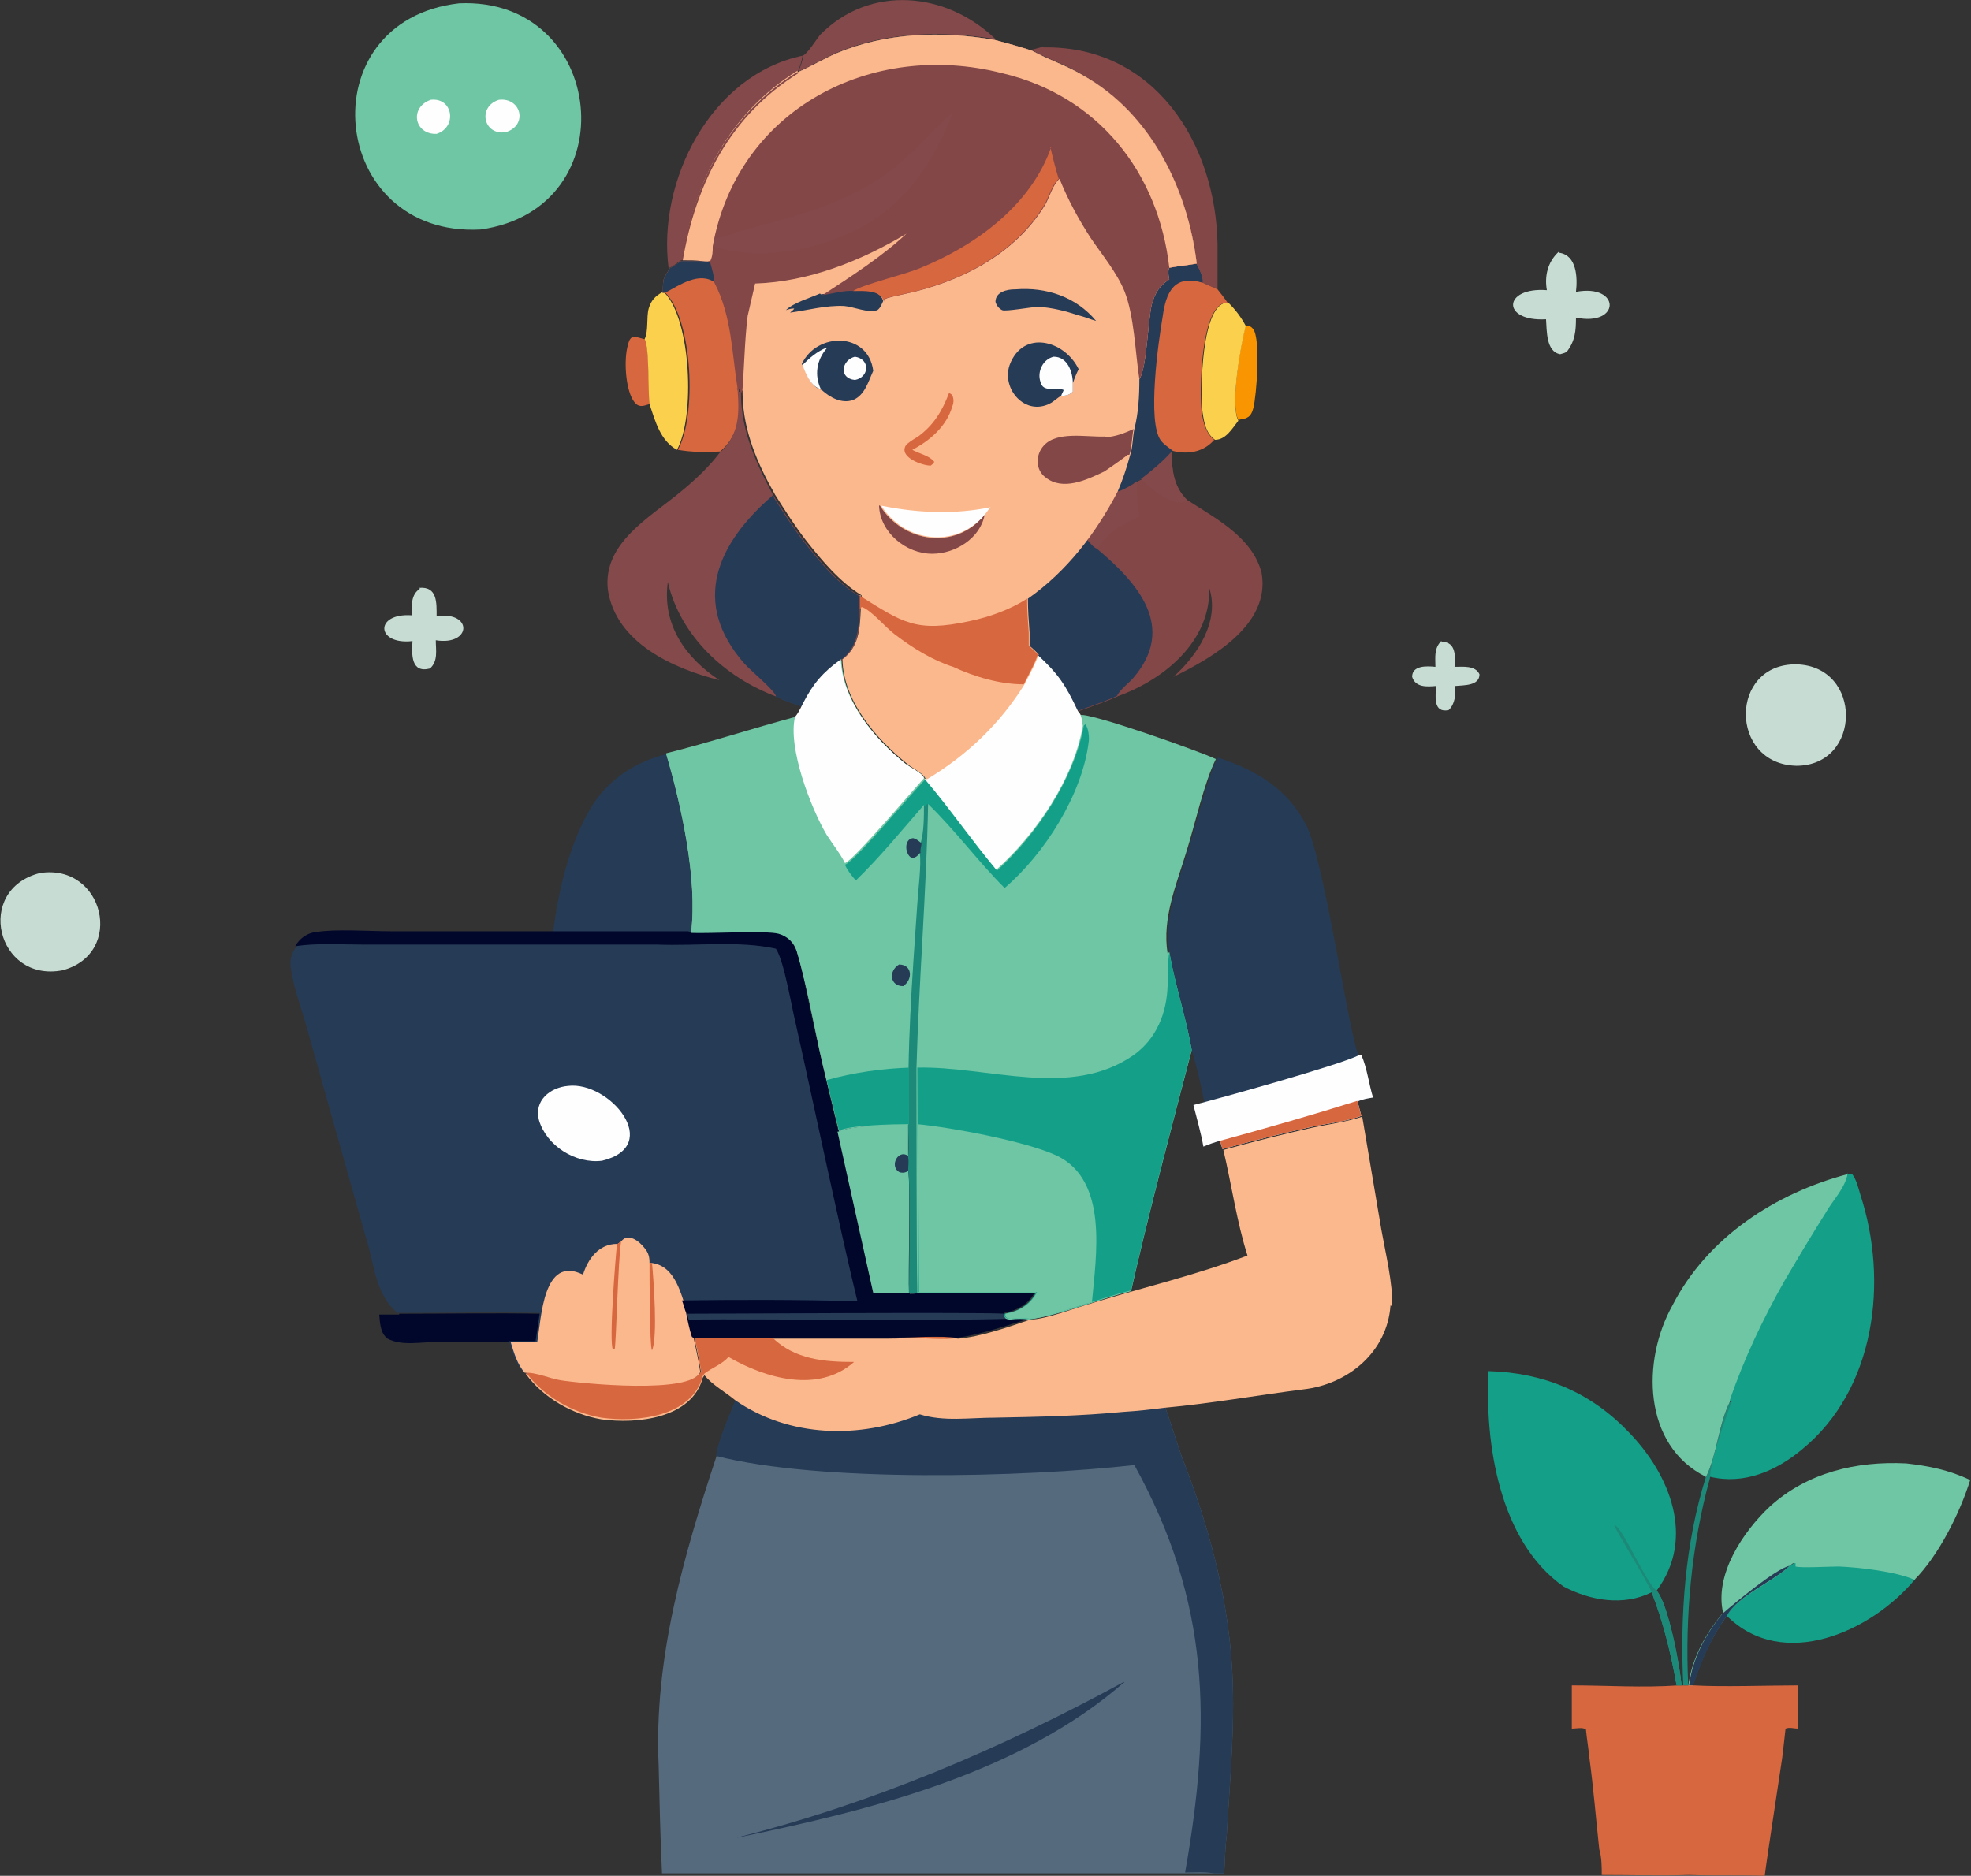 <?xml version="1.0" encoding="UTF-8"?>
<svg id="a" data-name="Layer 1" xmlns="http://www.w3.org/2000/svg" viewBox="0 0 237 225.6">
  <rect x="0" y="0" width="237" height="225.6" fill="#333333" stroke="none"/>
  <defs>
    <style>
      .b {
        fill: #fefefe;
      }

      .b, .c, .d, .e, .f, .g, .h, .i, .j, .k, .l, .m, .n, .o {
        stroke-width: 0px;
      }

      .c {
        fill: #1c8979;
      }

      .d {
        fill: #6ec6a4;
      }

      .e {
        fill: #f99500;
      }

      .f {
        fill: #14a088;
      }

      .g {
        fill: #fcb88d;
      }

      .h {
        fill: #834748;
      }

      .i {
        fill: #556a7d;
      }

      .j {
        fill: #c7ddd4;
      }

      .k {
        fill: #83494b;
      }

      .l {
        fill: #d7673f;
      }

      .m {
        fill: #01072b;
      }

      .n {
        fill: #fbd04d;
      }

      .o {
        fill: #263b56;
      }
    </style>
  </defs>
  <path class="k" d="M96.5,6.7c.5-.1,1.7-2,2.1-2.5,6-6.1,15.2-5.2,21.1.5-6.4-1-13-.9-19,1.6-1.6.7-3.1,1.6-4.7,2.3.3-.7.5-1.3.6-2Z"/>
  <path class="k" d="M80.4,32.3c-1.4-10.6,5.1-23.3,16.1-25.6-.1.7-.3,1.3-.6,2-8.2,5.1-12.3,13.2-13.9,22.5.8,0,1.5,0,2.3.1-.8,0-1.6,0-2.4,0-.5.3-.9.7-1.4.9Z"/>
  <path class="j" d="M4.8,105c7.7-1.2,10.3,9.7,2.7,11.7-7.9,1.5-10.6-9.7-2.7-11.7Z"/>
  <path class="j" d="M216,79.9c8,.2,7.9,12.2,0,12.2-8.1-.2-8.1-12.3,0-12.2Z"/>
  <path class="f" d="M215.3,188.3l.5-.4h.2c0,0,0,.4,0,.4.6.3,4.1,0,5.2,0,2.4.1,7,.6,9.1,1.6-5.2,6.3-15.9,11.2-22.7,4.4,1.3-2.5,5.6-4.2,7.6-6.1Z"/>
  <path class="d" d="M207.2,194c-1.1-4.6,2.4-9.8,5.6-12.8,4.5-4.1,10.4-5.5,16.4-5.2,2.7.3,5.2.8,7.7,2-1.2,3.9-3.8,9.1-6.7,12-2.2-1-6.7-1.5-9.1-1.6-1,0-4.6.2-5.2,0v-.4c0,0-.3,0-.3,0l-.5.4c-1.9,1.9-6.3,3.6-7.6,6.1-1.9,2.7-2.9,5.1-4,8.3h-.5c.4-3.2,2-6.2,4-8.6Z"/>
  <path class="o" d="M207.2,194c1.5-1.3,6.3-5.3,8-5.7-1.9,1.9-6.3,3.6-7.6,6.1-1.9,2.7-2.9,5.1-4,8.3h-.5c.4-3.2,2-6.2,4-8.6Z"/>
  <path class="l" d="M203.2,202.7h.5c3.1.2,9.4,0,12.5,0,0,1.7,0,3.5,0,5.2-.5,0-1-.2-1.5,0h0c0,.1-.4,3.5-.4,3.5-.3,2.1-1.9,12.4-2.1,14.2-3-.1-6,0-9.1-.1-3.5.1-7,0-10.5,0,0-1,0-2.1-.3-3.1-.4-3.7-.7-7.4-1.2-11.1-.1-1.1-.3-2.2-.4-3.3-.4-.3-1.2-.1-1.7-.1v-5.2c4.2,0,8.5.3,12.8,0h.6c0,0,.2,0,.2,0h.6c0,0,.1,0,.1,0Z"/>
  <path class="d" d="M55.2.4c17.7-.8,20.4,24.7,2.6,27.2-18.3,1-20.9-25.1-2.6-27.2Z"/>
  <path class="b" d="M51.8,12c2.7-.3,3.2,3.3.7,4.1-2.7.1-3.3-3.2-.7-4.1Z"/>
  <path class="b" d="M60,12c2.7-.3,3.5,3.1.8,3.9-2.7.4-3.4-3.1-.8-3.9Z"/>
  <path class="i" d="M88.4,168.3c6.5,4.5,15.1,4.7,22.2,1.7,2.9,1,6,.4,9,.4,5.2,0,10.3-.2,15.5-.7,1.7,0,3.3-.3,5-.5.7,2,1.3,4,2,6,3.1,7.9,5.4,16.2,6,24.7.5,7-.2,13.9-.6,20.9-.2,1.5-.2,3-.3,4.5h-1.2c-15.3,0-50.7,0-66.4,0-.2-4.3-.3-8.6-.4-12.9-.6-12.9,3-25.3,7-37.4.2-1.8,1.7-5.1,2.4-6.9Z"/>
  <path class="o" d="M135.2,202.3h0c-12.6,11-30.5,15.4-46.5,18.7h-.1c16.3-4.1,31.8-10.7,46.5-18.7Z"/>
  <path class="o" d="M88.4,168.3c6.5,4.5,15.1,4.7,22.2,1.7,2.9,1,6,.4,9,.4,5.2,0,10.3-.2,15.5-.7,1.7,0,3.3-.3,5-.5.7,2,1.3,4,2,6,3.1,7.9,5.4,16.2,6,24.7.5,7-.2,13.9-.6,20.9-.2,1.5-.2,3-.3,4.5h-1.2c-1.2-.2-2.4-.1-3.5-.1,3.2-18.1,3-32.5-6.1-49-13.4,1.5-37.9,2.1-50.3-1.1.2-1.8,1.7-5.1,2.4-6.9Z"/>
  <path class="c" d="M208,168.6l.2.2c-.9,2.7-2.2,6.2-2.6,9-2.2,8-3,16.6-2.6,24.9h-.6c-.4-8.3.2-17,2.7-25,1.4-2.8,1.5-6.2,2.9-9.1Z"/>
  <path class="e" d="M149.8,39.2c.4,0,.6,0,.9.4.9,1.2.4,8,0,9.5-.1.4-.3.9-.7,1.1-.3.2-.7.2-1.1.3-1-1.9.3-9.2.9-11.4Z"/>
  <path class="j" d="M173.4,77.2c1.7,0,1.6,1.8,1.5,3,1,0,2.5-.2,3,.9,0,1.4-1.9,1.3-2.9,1.4,0,1.1,0,2.1-.8,2.9-1.9.4-1.6-1.7-1.5-2.9-1.1.1-2.5.2-2.9-1.1,0-1.4,1.8-1.3,2.8-1.2,0-1.1-.2-2.2.7-3.1Z"/>
  <path class="j" d="M187.5,30.4c2.1.3,2.2,3,2,4.7,5.4-1,5.4,4.2,0,3.1,0,1.6-.1,2.8-1.1,4.1-.3.2-.5.2-.8.3-1.7-.3-1.6-2.8-1.7-4.2-5.4.3-5.2-3.9.1-3.5-.3-1.7.1-3.4,1.4-4.6Z"/>
  <path class="n" d="M147.7,36.4c.9.9,1.5,1.7,2.1,2.8-.6,2.3-1.9,9.5-.9,11.4-.7.9-1.5,2.3-2.8,2.3-1.1-.8-1.3-2-1.5-3.3-.3-2.3-.2-13.4,3.1-13.2Z"/>
  <path class="h" d="M125.5,5.7c13.3-.2,20.7,11.5,20.9,23.7,0,1.8,0,3.6,0,5.4l-1.8-.8c.1-.5-.6-1.9-.8-2.4-1.1-8.9-5.5-17.9-13.6-22.6-2-1.2-4.2-1.9-6.2-3l1.5-.4Z"/>
  <path class="l" d="M143.8,31.6c.3.5,1,1.9.8,2.4l1.8.8c.4.5.8,1,1.2,1.6-3.3-.1-3.4,11-3.1,13.2.2,1.3.5,2.5,1.5,3.3-1.3,1.5-3.2,1.8-5.1,1.3v.2c-1.2,1.2-2.4,2.2-3.7,3.2l-.6.3c-.7.4-1.4.9-2.2,1.3h-.2c.6-1.5,1.1-2.9,1.5-4.5.3-.9.4-2.2.5-3.1.4-1.9.5-4,.6-6,.9-1.4,1-6.9,1.5-9,.3-1.4.8-2.3,2.1-3,0-.4,0-1,0-1.4,1.1-.2,2.2-.3,3.3-.5Z"/>
  <path class="o" d="M143.8,31.6c.3.5,1,1.9.8,2.4-3.4-1-4.4,1.1-4.8,4.1-.5,2.9-1.9,12.7-.2,14.9.4.5.9.8,1.4,1.2v.2c-1.2,1.2-2.4,2.2-3.7,3.2l-.6.3c-.7.4-1.4.9-2.2,1.3h-.2c.6-1.5,1.1-2.9,1.5-4.5.3-.9.4-2.2.5-3.1.4-1.9.5-4,.6-6,.9-1.4,1-6.9,1.5-9,.3-1.4.8-2.3,2.1-3,0-.4,0-1,0-1.4,1.1-.2,2.2-.3,3.3-.5Z"/>
  <path class="d" d="M205.1,177.6c-7.6-3.8-7.7-14-4-20.6,4.2-8.2,12.4-13.5,21.1-15.8-.3,1.8-1.8,3.3-2.7,4.9-1.7,2.7-3.4,5.3-4.9,8.1-2.5,4.6-4.9,9.4-6.6,14.4-1.4,2.8-1.5,6.3-2.9,9.1Z"/>
  <path class="f" d="M222.2,141.2c.2,0,.4,0,.5,0,.5.6.8,1.8,1,2.5,3.4,10.4,1.8,23.4-7,30.6-3.1,2.6-7,4.3-11.1,3.3.3-2.8,1.7-6.3,2.6-9l-.2-.2c1.7-5,4-9.8,6.6-14.4,1.6-2.7,3.2-5.4,4.9-8.1.9-1.6,2.4-3,2.7-4.9Z"/>
  <path class="f" d="M179,164.9c6.6.2,12.2,2.5,16.8,7.3,5,5.1,8.1,12.8,3.4,19.1,1.4,1.6,2.8,9.1,3,11.4h-.6c-.7-3.9-1.6-7.6-3-11.2-3.4,1.7-7.4,1-10.6-.7-7.7-5.4-9.5-17.2-9-26Z"/>
  <path class="c" d="M198.6,191.5c-.6-1.5-4.5-7.7-4.5-8.1,1,.2,3.8,7,5.1,7.9,1.4,1.6,2.8,9.1,3,11.4h-.6c-.7-3.9-1.6-7.6-3-11.2Z"/>
  <path class="h" d="M140.9,54.4c0,2.1.2,4.1,1.8,5.7,3.4,2.2,7.9,4.5,9,8.8,1.1,6.2-5.9,10.2-10.6,12.5,2.9-2.6,5.6-6.7,4.3-10.7.2,6.4-5.4,11-10.9,13-1.5.7-3.1,1.2-4.7,1.8-1.5-3.1-2.4-4.4-4.9-6.8l-1-1v-1.6c-.1-1.4-.2-2.7-.3-4.1,4.7-3.3,8.2-7.9,10.8-12.9h.2c.8-.3,1.5-.7,2.2-1.2l.6-.3c1.3-1,2.5-2,3.6-3.2Z"/>
  <path class="k" d="M140.9,54.4c0,2.1.2,4.1,1.8,5.7l-.3.3c-1.8.3-4-1.6-5.2-2.8,1.3-1,2.5-2,3.6-3.2Z"/>
  <path class="k" d="M136.7,57.9c0,1.4,0,2.8.3,4.2-1.9,1-3.9,1.9-5,3.8-.5-.2-.9-.7-1.2-1.1,1.3-1.8,2.4-3.8,3.5-5.7h.2c.8-.3,1.5-.7,2.2-1.2Z"/>
  <path class="o" d="M130.7,64.9c.4.4.7.9,1.2,1.1,4.9,4.1,9.6,9.4,4.4,15.5-.6.7-1.6,1.4-2,2.2-1.5.7-3.1,1.2-4.7,1.8-1.5-3.1-2.4-4.4-4.9-6.8l-1-1v-1.6c-.1-1.4-.2-2.7-.3-4.1,2.7-2,5.3-4.4,7.2-7.1Z"/>
  <path class="o" d="M163.2,132.4c.2.6.3,1.2.5,1.8-1.9.7-4,.9-5.9,1.3-3.6.8-7.2,1.7-10.8,2.7l-.3-1c-.7.2-1.3.4-2,.7-.3-1.7-.8-3.4-1.2-5,.4-.1.9-.2,1.3-.4-.4-2.1-.9-4.2-1.5-6.2-.7-3.9-2-7.8-2.7-11.8-.7-4.3,1.1-8.4,2.3-12.4,1-3.2,2.1-8.1,3.5-11,4.6,1.5,8.4,3.7,10.7,8.2,2.2,4.4,5.3,26.4,6.3,27.6h.3c.7,1.6.9,3.5,1.4,5.1-.6.1-1.3.2-1.9.5Z"/>
  <path class="b" d="M163.2,132.4c.2.6.3,1.2.5,1.8-1.9.7-4,.9-5.9,1.3-3.6.8-7.2,1.7-10.8,2.7l-.3-1c-.7.2-1.3.4-2,.7-.3-1.7-.8-3.4-1.2-5,2.8-.7,17.9-4.9,19.9-6h.3c.7,1.6.9,3.5,1.4,5.1-.6.1-1.3.2-1.9.5Z"/>
  <path class="l" d="M163.7,134.2c-1.9.7-4,.9-5.9,1.3-3.6.8-7.2,1.7-10.8,2.7l-.3-1c5.5-1.5,11.1-3.1,16.5-4.8.2.6.3,1.2.5,1.8Z"/>
  <path class="g" d="M167.2,157c-.4,5.6-5.1,9.5-10.5,10.1-5.5.7-11.1,1.7-16.6,2.2-1.6.2-3.3.4-5,.5-5.2.5-10.3.6-15.5.7-3,0-6.1.5-9-.4-7.2,3-15.7,2.8-22.2-1.7-1.2-1-2.7-1.8-3.7-3l-.2.3c-1.3,4.9-7.9,5.6-12.2,5-3.5-.6-7-2.6-9.1-5.5,1.3-.1,2.9.7,4.3.9,2.5.4,15.8,1.7,16.8-1-.2-1.4-.5-2.8-.8-4.1,1,0,2.1,0,3.2,0h20.1c1.9,0,6.7-.3,8.4,0,2.6-.2,6.1-1.4,8.7-2.3,1.8,0,5.7-1.5,7.5-2,6.2-1.9,12.6-3.4,18.6-5.7-1.3-4.1-1.9-8.5-2.9-12.7,3.6-1,7.2-1.9,10.8-2.7,1.9-.4,4.1-.7,5.9-1.3l2.3,13.6c.5,2.8,1.4,6.5,1.3,9.2Z"/>
  <path class="l" d="M83.4,160.9c1,0,2.1,0,3.2,0h20.1c1.9,0,6.7-.3,8.4,0-1.2.3-4.5,0-5.9,0-5.4,0-10.9,0-16.3,0,2.7,2.6,6.2,2.9,9.8,2.9-4.3,3.8-10.6,2-15.1-.6-.8.9-2,1.3-2.9,2l-.2.3c-1.3,4.9-7.9,5.6-12.2,5-3.5-.6-7-2.6-9.1-5.5,1.3-.1,3,.7,4.3.9,2.5.4,15.8,1.7,16.8-1-.2-1.4-.5-2.8-.8-4.1Z"/>
  <path class="l" d="M78.1,48.6c-.4.1-.8.3-1.2.2-.4-.1-.6-.4-.8-.7-.9-1.5-1.1-4.9-.6-6.6.1-.4.2-.8.6-1,.5,0,1,.2,1.4.3.6.7.5,6.4.6,7.8Z"/>
  <path class="j" d="M50.4,70.7c2.2-.2,2.1,1.8,2.1,3.4,4.4-.6,4.2,3.6-.1,2.9,0,1.2.3,2.5-.7,3.4-2.3.6-2.2-1.7-2.1-3.3-4.4.5-4.6-3.4-.1-3.1,0-1.2-.1-2.5,1-3.2Z"/>
  <path class="m" d="M48,158c5.7,0,11.4-.1,17.1,0l-.5,3.4c-1.1,0-2.2,0-3.2,0h-8.9c-1.9,0-4.2.5-5.9-.4-.9-.7-.9-1.9-1-2.9h2.4Z"/>
  <path class="n" d="M79.6,35.2h.3c3.2,3.3,3.7,14.9,1.5,18.9-2-1.1-2.6-3.4-3.3-5.5-.2-1.3,0-7-.6-7.8.5-1,.2-2.6.5-3.7.3-1,.8-1.5,1.7-2Z"/>
  <path class="l" d="M84.3,31.3h.8c0,0,.4.3.4.3.2.7.5,1.7.5,2.4,2,4,2.1,8.5,2.8,12.8.2,3,.2,5.4-2.2,7.5-1.7.1-3.3.1-5.1-.2,2.3-4,1.8-15.6-1.5-18.9h-.3c0-.5,0-1.1.1-1.6.2-.5.5-.9.7-1.3.5-.3.9-.6,1.4-.9.8,0,1.6,0,2.4,0Z"/>
  <path class="o" d="M84.3,31.3h.8c0,0,.4.3.4.3.2.7.5,1.7.5,2.4-1.9-1.4-4.3.3-6,1.2h-.3c0-.5,0-1.1.1-1.6.2-.5.5-.9.7-1.3.5-.3.9-.6,1.4-.9.8,0,1.6,0,2.4,0Z"/>
  <path class="o" d="M66.5,112.2c.6-4.9,1.9-10.5,4.4-14.8,2-3.5,5.3-5.7,9.2-6.7,1.8,6.1,3.8,15.2,3,21.5h-16.6Z"/>
  <path class="k" d="M88.6,46.7h.2s0,.4,0,.4h.2c0,0-.1-.2-.1-.2l.2.2v.6c.1,4.3,1.9,8.2,3.9,11.9,1.2,1.9,2.4,3.8,3.8,5.6,1.9,2.4,3.9,4.9,6.6,6.5v1.7c0,2.3-.2,4.5-2.2,6-2.1,1.5-3.2,2.9-4.5,5.2l-.2.4c-1.1-.4-2.1-.7-3.1-1.2-6.2-2.3-11.6-7.3-13.1-13.8-.7,5.1,2.1,9.1,6.2,11.8-5.6-1.4-12.4-4.5-13.4-10.8-.7-5.7,5.1-8.8,8.8-11.9,1.7-1.4,3.3-2.9,4.6-4.6,2.4-2.2,2.4-4.6,2.2-7.5Z"/>
  <path class="o" d="M93.3,83.7c-.3-.8-3-3-3.8-3.9-6.5-7.4-3.2-14.5,3.4-20.2,1.2,1.9,2.4,3.8,3.8,5.6,1.9,2.4,3.9,4.9,6.6,6.5v1.7c0,2.3-.2,4.5-2.2,6-2.1,1.5-3.2,2.9-4.5,5.2l-.2.4c-1.1-.4-2.1-.7-3.1-1.2Z"/>
  <path class="o" d="M83.1,112.1c2.1,0,9-.3,10.5.1.5.1,1,.4,1.4.8,1.4,1.8,1.5,4.3,2,6.4,1.1,5.3,2.5,11.3,3.8,16.6h0c1.2-.7,6.9-.9,8.4-.9,0,1.3,0,2.7,0,4,0,.6,0,1,0,1.6.3.9,0,12.9.1,14.7h1s14.2-.1,14.2-.1c-.8,1.5-2.1,2.3-3.8,2.6,0,.5.3.6.7.6.7,0,1.5,0,2.2,0-2.6.8-6.1,2-8.7,2.3-1.7-.3-6.4,0-8.4,0h-20.1c-1,0-2.1,0-3.2,0,.3,1.4.6,2.7.8,4.1-1.1,2.7-14.2,1.4-16.8,1-1.3-.2-3-1-4.3-.9-.9-1-1.3-2.4-1.7-3.7,1.1,0,2.2,0,3.2,0l.5-3.4c-5.7-.1-11.4,0-17.1,0-2.8-2.3-2.8-6.2-3.9-9.4,0,0-3.8-13.5-3.8-13.5l-3.4-12.1c-.6-2-1.4-4.2-1.7-6.3-.2-1,0-1.9.6-2.7.5-.9,1.4-1.6,2.5-1.7,2.3-.4,6.4-.1,8.9-.1,8.9,0,27,0,35.8,0Z"/>
  <path class="b" d="M68.3,130.6c5-.6,11.5,7.2,4.1,9-3.2.4-6.7-1.8-7.6-4.9-.6-2.3,1.3-3.9,3.5-4.1Z"/>
  <path class="g" d="M74.7,149.3c.8-1.1,2.2,0,2.8.8.5.6.6,1.1.6,1.8h.3c2.9.4,3.5,3.9,4.3,6.1.2.9.4,2,.7,2.9.3,1.4.6,2.7.8,4.1-1.1,2.7-14.2,1.4-16.8,1-1.3-.2-3-1-4.3-.9-.9-1-1.3-2.4-1.7-3.7,1.1,0,2.2,0,3.2,0,.5-2.9.7-10.5,5.5-8.1.6-1.9,1.9-3.7,4.1-3.7.2,0,.3-.2.5-.4Z"/>
  <path class="l" d="M78.1,151.9h.3c.2,2.1.7,9,0,10.5-.3-.4-.3-9.3-.3-10.5Z"/>
  <path class="l" d="M74.2,149.6c.2,0,.3-.2.5-.4-.4,2.2-.6,12.6-.8,13.1h-.2c-.5-.8.3-11,.5-12.8Z"/>
  <path class="m" d="M83.1,112.1c2.1,0,9-.3,10.5.1.5.1,1,.4,1.4.8,1.4,1.8,1.5,4.3,2,6.4,1.1,5.3,2.5,11.3,3.8,16.6h0c1.2-.7,6.9-.9,8.4-.9,0,1.3,0,2.7,0,4,0,.6,0,1,0,1.6.3.9,0,12.9.1,14.7h1s14.2-.1,14.2-.1c-.8,1.5-2.1,2.3-3.8,2.6,0,.5.3.6.7.6.7,0,1.5,0,2.2,0-2.6.8-6.1,2-8.7,2.3-1.7-.3-6.4,0-8.4,0h-20.1c-1,0-2.1,0-3.2,0-.3-.9-.5-1.9-.7-2.9-.2-.5-.3-1-.5-1.5,7-.1,14.1-.1,21.1.1-1.9-7.7-5.6-25.3-7.4-33.3-.5-2-1.4-7.6-2.4-9.1-4.5-1-9.6-.3-14.3-.5,0,0-23.4,0-23.4,0h-12.1c-2.6,0-5.4-.2-8,.2.5-.9,1.4-1.6,2.5-1.7,2.3-.4,6.4-.1,8.9-.1,8.9,0,27,0,35.8,0Z"/>
  <path class="m" d="M82.7,158c3.2,0,36-.2,38.1,0,0,.5.3.6.7.6.7,0,1.5,0,2.2,0-2.6.8-6.1,2-8.7,2.3-1.7-.3-6.4,0-8.4,0h-20.1c-1,0-2.1,0-3.2,0-.3-.9-.5-1.9-.7-2.9Z"/>
  <path class="o" d="M82.7,158c3.2,0,36-.2,38.1,0,0,.5.3.6.7.6-9.3.3-29.1,0-38.7.1l-.2-.8Z"/>
  <path class="d" d="M100.8,136.1h0c1.2-.7,6.9-.9,8.4-.9,0,1.3,0,2.7,0,4,0,.6,0,1,0,1.6.3.9,0,12.9.1,14.7h-4.3s-4.3-19.4-4.3-19.4Z"/>
  <path class="o" d="M109.3,140.8c-.4.2-.6.3-1.1.2-1.4-.7-.1-3.1,1.2-1.8,0,.6,0,1,0,1.6Z"/>
  <path class="d" d="M140.6,114.5c.7,4,2,7.8,2.7,11.8-2.5,9.6-5.1,19.3-7.3,29-3.8.9-8.5,2.9-12.3,3.4-.7-.1-1.4-.1-2.2,0-.4,0-.8-.1-.7-.6,1.7-.3,3-1.1,3.8-2.6h-14.2c0,.1-1,.1-1,.1,0-1.8.2-13.7-.1-14.7,0-.6.1-1,0-1.6.1-1.3,0-2.7,0-4-1.6,0-7.3.1-8.4.8h0c0,.1-1.5-6.1-1.5-6.1-1.3-5.1-2.1-10.5-3.6-15.6-.3-1-1.1-1.8-2.2-2.1-1.5-.4-8.4,0-10.5-.1.8-6.4-1.2-15.4-3-21.5,5.2-1.3,10.4-3,15.6-4.4.3-.3.6-.9.8-1.3l.2-.4c1.2-2.3,2.3-3.6,4.5-5.2.2,5,4,9.5,7.7,12.5.6.5,2.2,1.2,2.3,1.8h.1c4.8-2.9,8.7-6.6,11.7-11.3.6-1.1,1.3-2.3,1.7-3.6,2.5,2.3,3.4,3.6,4.9,6.8l.3.4c1.2-.3,14.5,4.4,16.3,5.3-1.4,2.8-2.5,7.8-3.5,11-1.2,4-3,8.1-2.3,12.4Z"/>
  <path class="c" d="M111.1,96.9c.2-.1.3-.2.5-.3-.2,10.6-1.1,21.2-1.4,31.8,0,4.5,0,22.2.1,27.1h-1c0-1.8.2-13.7-.1-14.7,0-.6.1-1,0-1.6.1-1.3,0-2.7,0-4-.3-8.8.5-17.7,1-26.5,0-1.6.5-4.7.3-6.1,0-.4,0-.8.1-1.2.4-1.3.3-3.2.4-4.6Z"/>
  <path class="f" d="M130.3,87.3l.2-.2c.4.5.5,1.6.4,2.2-.8,6.3-5.3,13.4-10.1,17.5-3.2-3.2-5.9-6.9-9.2-10.1-.2,0-.3.1-.5.3-2.7,3.1-5.2,6.3-8.2,9.1-.5-.6-1-1.2-1.3-1.9v-.2c1.1-.3,8.1-8.7,9.6-10.2h.1c3,3.6,5.6,7.4,8.6,10.9,4.7-4.3,9.2-10.9,10.4-17.3Z"/>
  <path class="b" d="M124.7,78.7c2.5,2.3,3.4,3.6,4.9,6.8l.3.4c.2.5.2.9.3,1.4-1.1,6.4-5.6,13-10.4,17.3-3-3.6-5.6-7.4-8.6-10.9,4.8-2.9,8.7-6.6,11.7-11.4.6-1.1,1.3-2.3,1.7-3.6Z"/>
  <path class="d" d="M101.1,79.3c.2,5,4,9.5,7.7,12.5.6.5,2.2,1.2,2.3,1.8-1.4,1.5-8.5,9.9-9.5,10.2v.2c.3.7.8,1.3,1.3,1.9,2.9-2.8,5.5-6,8.2-9.1,0,1.4,0,3.3-.4,4.6,0,.4-.2.8-.1,1.2.2,1.4-.2,4.5-.3,6.1-.6,8.8-1.3,17.7-1,26.5-1.6,0-7.3.1-8.4.8h0c0,.1-1.5-6.1-1.5-6.1-1.3-5.1-2.1-10.5-3.6-15.6-.3-1-1.1-1.8-2.2-2.1-1.5-.4-8.4,0-10.5-.1.8-6.4-1.2-15.4-3-21.5,5.2-1.3,10.4-3,15.6-4.4.3-.3.6-.9.8-1.3l.2-.4c1.2-2.3,2.3-3.6,4.5-5.2Z"/>
  <path class="o" d="M110.6,102.6c-.3.4-.7.7-1.1.5-.7-.5-.8-2.2.3-2.3.4.1.6.3,1,.6,0,.4-.2.8-.1,1.2Z"/>
  <path class="o" d="M108.1,116c1.6,0,1.7,1.8.5,2.6-1.6,0-1.8-1.8-.5-2.6Z"/>
  <path class="f" d="M109.3,128.4c0,2.3,0,4.6,0,6.8-1.6,0-7.3.1-8.4.8h0c0,.1-1.5-6.1-1.5-6.1,3.2-.9,6.7-1.4,10-1.5Z"/>
  <path class="b" d="M101.1,79.3c.2,5,4,9.5,7.7,12.5.6.5,2.2,1.2,2.3,1.8-1.4,1.5-8.5,9.9-9.5,10.2-.6-1.2-1.5-2.3-2.2-3.4-1.9-3.2-4.7-10.5-3.8-14.2.3-.3.6-.9.8-1.3l.2-.4c1.2-2.3,2.3-3.6,4.5-5.2Z"/>
  <path class="f" d="M143.3,126.2c-2.5,9.6-5.1,19.3-7.3,29-3.8.9-8.5,2.9-12.3,3.4-.7-.1-1.4-.1-2.2,0-.4,0-.8-.1-.7-.6,1.7-.3,3-1.1,3.8-2.6h-14.2c0-4.8-.1-22.3-.1-27,8.5-.2,18.4,3.8,26-1.5,2.8-2,4-5.1,4.1-8.4,0-1.3,0-2.7.2-4,.7,4,2,7.8,2.7,11.8Z"/>
  <path class="d" d="M110.3,135.2c4.2.4,13.2,2.1,16.8,3.8,6.2,3,4.7,12,4.2,17.6-1.9.5-5.8,2-7.5,2-.7-.1-1.4-.1-2.2,0-.4,0-.8-.1-.7-.6,1.7-.3,3-1.1,3.8-2.6h-14.2c0,.1-.1-20.1-.1-20.1Z"/>
  <path class="g" d="M95.9,8.7c1.6-.7,3.1-1.6,4.7-2.3,6-2.5,12.6-2.7,19-1.6,1.5.4,3,.8,4.5,1.3,2,1.1,4.2,1.8,6.2,3,8.1,4.6,12.5,13.6,13.6,22.6-1.1.2-2.2.3-3.3.5-.2.4-.1,1,0,1.4-1.2.8-1.7,1.6-2.1,3-.5,2.1-.6,7.7-1.5,9,0,2-.1,4-.6,6-.2.9-.2,2.3-.5,3.1-.4,1.5-.9,3-1.5,4.4-2.6,5-6.1,9.6-10.8,12.9,0,1.4.1,2.7.2,4.1v1.6c.1,0,1.1,1,1.1,1-.4,1.2-1.1,2.4-1.7,3.6-3,4.8-6.9,8.5-11.7,11.4h-.1c-.2-.7-1.8-1.4-2.3-1.9-3.7-3-7.6-7.5-7.7-12.5,2-1.5,2.1-3.7,2.2-6v-1.7c-2.6-1.6-4.7-4.1-6.6-6.5-1.4-1.8-2.6-3.7-3.8-5.6-2.1-3.7-3.8-7.6-3.9-11.9v-.6s-.3-.2-.3-.2v.2c.1,0,0,0,0,0v-.4s-.2,0-.2,0c-.7-4.3-.7-8.8-2.8-12.8,0-.7-.3-1.7-.5-2.4l-.4-.2h-.8c-.7-.2-1.5-.2-2.3-.2,1.6-9.3,5.7-17.4,13.9-22.5Z"/>
  <path class="l" d="M114.2,47.3l.3.2c.2.5.2.9,0,1.4-.7,2.4-2.7,4.1-4.8,5.2.7.4,2,.7,2.5,1.3.2.2.1,0,.1.3l-.4.3c-1,0-3.8-1-3-2.4.3-.4,1-.8,1.5-1.1,1.9-1.4,2.9-3.1,3.7-5.2Z"/>
  <path class="o" d="M98.7,35.4c1.2-.1,2.5-.6,3.8-.5,1.2,0,3.3-.2,3.7,1.3-.2.4-.3.8-.7,1.1-1.1.4-2.8-.4-4-.5-2.2-.1-4.3.5-6.5.8.2-.2.4-.3.5-.5-.4,0-.7.1-1,.2.9-.9,3-1.5,4.1-2Z"/>
  <path class="o" d="M122.1,34.8c3.7-.3,7.3.9,9.7,3.8-.7-.2-1.4-.5-2.2-.7-1.5-.5-3.1-.9-4.7-1-.8,0-4,.6-4.4.4-.4-.2-.7-.6-.8-1,0-1.2,1.4-1.5,2.3-1.5Z"/>
  <path class="h" d="M118.4,61.9c-.5,2.8-3.5,4.7-6.3,4.7-3.2,0-6.3-2.6-6.4-5.8h.1c2.8,4.5,9.1,5.4,12.5,1.2Z"/>
  <path class="b" d="M105.9,60.8c4.3.9,8.9,1.1,13.2.2l-.7.9c-3.5,4.2-9.8,3.3-12.5-1.2Z"/>
  <path class="o" d="M96.6,44l-.2-.2c1.8-3.9,8-3.9,8.6.8-.6,1.3-1,2.9-2.4,3.5-1.4.5-2.8-.3-3.8-1.2-1.2-.3-1.8-1.8-2.2-2.9Z"/>
  <path class="b" d="M99.4,41.9c-1.2,1.4-1.5,3.2-.7,4.9-1.2-.3-1.8-1.8-2.2-2.9.9-.9,1.7-1.6,2.9-2.1Z"/>
  <path class="b" d="M102.8,42.9c1.9.3,1.7,2.5,0,2.8-2-.2-1.6-2.4,0-2.8Z"/>
  <path class="o" d="M127.6,47.6c-.4.2-.9.7-1.3.9-3,1.6-5.9-1.7-4.9-4.6,1.6-4.3,6.6-3,8.3.5-.3.6-.5,1.1-.7,1.7,0,.4,0,.6,0,1-.4.4-.8.5-1.3.5Z"/>
  <path class="b" d="M127.6,47.6c.1-.3.2-.4.3-.7-.9-.4-2.5.4-2.8-1-.4-1.2.3-2.7,1.6-3,1.7,0,2.3,1.9,2.3,3.2,0,.4,0,.6,0,1-.4.4-.8.5-1.3.5Z"/>
  <path class="h" d="M132.9,52.6c1.3-.1,2.3-.5,3.4-1-.2.9-.2,2.3-.5,3.1h-.2c-.9.7-1.8,1.3-2.8,2-2.1,1-5,2.4-7.1.7-1.2-.9-1.2-2.7-.2-3.8,1.6-1.8,5.2-1,7.4-1.1Z"/>
  <path class="g" d="M103.3,71.6c5.3,3.3,6.8,4.5,13.3,3.1,2.4-.5,4.9-1.4,6.9-2.7,0,1.4.1,2.7.2,4.1v1.6c.1,0,1.1,1,1.1,1-.4,1.2-1.1,2.4-1.7,3.6-3,4.8-6.9,8.5-11.7,11.4h-.1c-.2-.7-1.8-1.4-2.3-1.9-3.7-3-7.6-7.5-7.7-12.5,2-1.5,2.1-3.7,2.2-6v-1.7Z"/>
  <path class="l" d="M103.3,71.6c5.3,3.3,6.8,4.5,13.3,3.1,2.4-.5,4.9-1.4,6.9-2.7,0,1.4.1,2.7.2,4.1v1.6c.1,0,1.1,1,1.1,1-.4,1.2-1.1,2.4-1.7,3.6-2.9,0-5.9-.9-8.5-2.1-2.5-.8-4.9-2.3-7-3.9-1.1-.8-2.9-3-4-3.3l-.2.3v-1.7Z"/>
  <path class="h" d="M95.9,8.7c1.6-.7,3.1-1.6,4.7-2.3,6-2.5,12.6-2.7,19-1.6,1.5.4,3,.8,4.5,1.3,2,1.1,4.2,1.8,6.2,3,8.1,4.6,12.5,13.6,13.6,22.6-1.1.2-2.2.3-3.3.5-.2.4-.1,1,0,1.4-1.2.8-1.7,1.6-2.1,3-.5,2.1-.6,7.7-1.5,9-.5-3.2-.6-7.6-1.8-10.6-.9-2.2-2.7-4.4-4-6.3-1.5-2.3-2.8-4.7-3.8-7.2-.8.7-1.2,2.2-1.7,3.1-3.7,6.1-10.4,9.4-17.1,10.8-.4.1-2,.4-2.2.6,0,0,0,.2,0,.3-.4-1.5-2.5-1.3-3.7-1.3-1.2-.1-2.5.3-3.8.5,3.5-2.3,7.1-4.6,10.1-7.4-5.5,3.3-11.8,5.8-18.2,6-.3,1.3-.6,2.6-.9,3.9-.4,3.3-.4,6.5-.7,9.8v-.6s-.3-.2-.3-.2v.2c.1,0,0,0,0,0v-.4s-.2,0-.2,0c-.7-4.3-.7-8.8-2.8-12.8,0-.7-.3-1.7-.5-2.4l-.4-.2h-.8c-.7-.2-1.5-.2-2.3-.2,1.6-9.3,5.7-17.4,13.9-22.5Z"/>
  <path class="l" d="M126.3,17.7c.3,1.3.6,2.5,1,3.8-.8.7-1.2,2.2-1.7,3.1-3.7,6.1-10.4,9.4-17.1,10.8-.4.1-2,.4-2.2.6,0,0,0,.2,0,.3-.4-1.5-2.5-1.3-3.7-1.3.9-.7,6.2-2,7.9-2.7,6.7-2.7,13.4-7.5,15.9-14.6Z"/>
  <path class="k" d="M85.8,28.6c.7.2,2.4-.6,3.2-.8,5.7-1.6,10.9-2.7,16.1-5.9,4.1-2.5,6.1-5.5,9.5-8.4-2.5,6.4-6.1,11.7-12.6,14.6-4.9,2.2-11.1,3.2-16.3,1.5l.2-.9Z"/>
  <path class="g" d="M95.9,8.7c1.6-.7,3.1-1.6,4.7-2.3,6-2.5,12.6-2.7,19-1.6,1.5.4,3,.8,4.5,1.3,2,1.1,4.2,1.8,6.2,3,8.1,4.6,12.5,13.6,13.6,22.6-1.1.2-2.2.3-3.3.5-1.3-11.5-8.6-20.7-20.1-23.4-15.7-4-31.8,4.3-34.8,20.8,0,.6,0,1.2-.3,1.8h-.2c0,.1-.8,0-.8,0-.7-.1-1.5-.1-2.3-.1,1.6-9.3,5.7-17.4,13.9-22.5Z"/>
</svg>